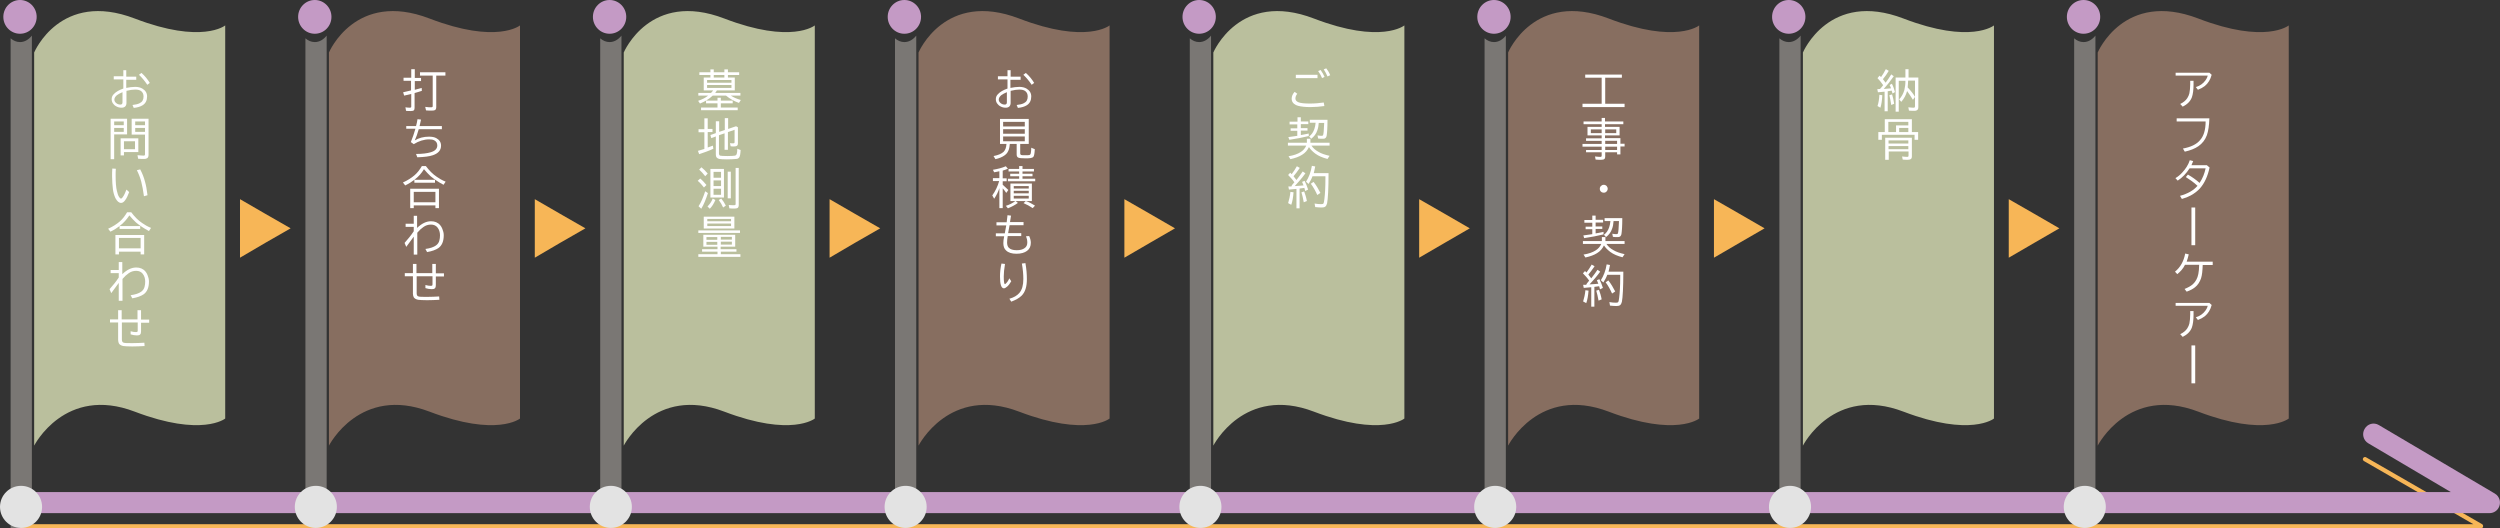 <?xml version="1.0" encoding="utf-8"?>
<!-- Generator: Adobe Illustrator 26.1.0, SVG Export Plug-In . SVG Version: 6.00 Build 0)  -->
<svg version="1.1" id="illust" xmlns="http://www.w3.org/2000/svg" xmlns:xlink="http://www.w3.org/1999/xlink" x="0px" y="0px"
	 viewBox="0 0 1200 253.5" style="enable-background:new 0 0 1200 253.5;" xml:space="preserve">
<rect x="0" y="0" width="1200" height="253.5" fill="#333333" stroke="none"/>
<style type="text/css">
	.st0{fill:#BABF9D;}
	.st1{fill:#7A7774;}
	.st2{fill:#C49AC5;}
	.st3{fill:#FFFFFF;}
	.st4{fill:#876E60;}
	.st5{fill:#F7B657;}
	.st6{fill:#E3E3E3;}
</style>
<g>
	<g>
		<path class="st0" d="M16.4,213.9c0,0,14.8-29.1,48.3-16.3c32.3,12.3,43.4,3.3,43.4,3.3l0-188.7c0,0-11.1,9.1-43.4-3.3
			C28.9-4.8,16.4,25.2,16.4,25.2L16.4,213.9z"/>
		<path class="st1" d="M9.6,20.2c-1.7,0-3.2-0.7-4.5-1.8v235.1h10.2V17.1C13.8,19,11.8,20.2,9.6,20.2z"/>
		<ellipse class="st2" cx="9.6" cy="8.1" rx="8" ry="8.1"/>
	</g>
	<g>
		<path class="st3" d="M58.9,33.7h1.7v3.1h4.8v1.5h-4.8v3.9c1.5-0.3,2.9-0.5,4.3-0.5c1.4,0,2.5,0.3,3.4,0.8c1.5,0.9,2.3,2.1,2.3,3.8
			c0,1.9-0.7,3.3-2.1,4.2c-1.1,0.7-2.5,1.1-4.3,1.3l-0.6-1.4c1.5-0.2,2.6-0.4,3.5-0.9c1.2-0.6,1.8-1.6,1.8-3.2c0-1.1-0.4-2-1.2-2.6
			c-0.7-0.5-1.6-0.7-2.8-0.7c-1.2,0-2.6,0.2-4.2,0.6v5.8c0,0.7-0.2,1.3-0.6,1.7c-0.4,0.4-1,0.6-1.8,0.6c-0.9,0-1.7-0.2-2.6-0.7
			c-0.4-0.2-0.8-0.5-1.1-0.9c-0.7-0.7-1-1.5-1-2.5c0-0.9,0.3-1.7,1-2.4c1-1.1,2.6-2,4.6-2.7v-4.4h-4.6v-1.5h4.6V33.7z M58.9,44.2
			c-1.2,0.5-2.1,1-2.8,1.5c-0.8,0.7-1.2,1.4-1.2,2.1c0,0.7,0.3,1.2,0.9,1.7c0.6,0.5,1.3,0.7,2,0.7c0.7,0,1-0.4,1-1.1V44.2z
			 M70.7,40.7c-1.2-1.8-2.5-3.4-4-4.8l1.2-0.9c1.6,1.4,2.9,3,4,4.8L70.7,40.7z"/>
		<path class="st3" d="M61,57v7.5h-6.2v11.9h-1.7V57H61z M54.8,58.3v1.8h4.6v-1.8H54.8z M54.8,61.4v1.9h4.6v-1.9H54.8z M66.4,66.5
			V73h-6.9v1.6h-1.6v-8.2H66.4z M64.8,67.8h-5.3v3.8h5.3V67.8z M71.3,57v17.3c0,0.8-0.2,1.3-0.6,1.6c-0.3,0.2-0.8,0.4-1.5,0.4
			c-0.8,0-1.7,0-2.9-0.1L66,74.5c1.3,0.1,2.3,0.2,2.9,0.2c0.3,0,0.5-0.1,0.6-0.2c0.1-0.1,0.1-0.3,0.1-0.5v-9.4h-6.4V57H71.3z
			 M64.9,58.3v1.8h4.7v-1.8H64.9z M64.9,61.4v1.9h4.7v-1.9H64.9z"/>
		<path class="st3" d="M62,92.2c-0.6,1.6-1.2,3-2,4c-0.6,0.8-1.2,1.2-1.9,1.2c-1,0-1.9-0.8-2.7-2.3c-0.6-1.3-1-2.7-1.2-4.2
			c-0.2-1.8-0.4-3.9-0.4-6.3c0-1.2,0-2.4,0.1-3.7l1.7,0.1c-0.1,1.1-0.1,2.2-0.1,3.3c0,3.2,0.2,5.7,0.6,7.3c0.3,1.3,0.6,2.3,1.1,3
			c0.3,0.5,0.6,0.7,0.9,0.7s0.6-0.3,0.9-0.8c0.6-0.8,1.1-2,1.7-3.5L62,92.2z M69.1,94.2c-0.4-2.8-0.8-5.1-1.3-7
			c-0.5-1.9-1.2-3.7-2.1-5.5l1.6-0.4c1,1.9,1.8,3.9,2.3,5.9c0.5,1.7,0.9,3.9,1.2,6.5L69.1,94.2z"/>
		<path class="st3" d="M57.4,108.5h9.9v1.4h-9.9L57.4,108.5c-1.3,1-2.7,1.9-4.4,2.7l-1.1-1.4c2.2-1,4.1-2.2,5.6-3.5
			c1.4-1.2,2.5-2.7,3.5-4.4H63c1.6,2.1,3.3,3.9,5.3,5.2c1.1,0.8,2.5,1.6,4.2,2.3l-1,1.5c-2.5-1.3-4.5-2.7-6.2-4.1
			c-1.1-1-2.1-2.1-3.2-3.4C60.9,105.2,59.4,107,57.4,108.5z M69.2,112.8v9.3h-1.7v-1.3H57.1v1.3h-1.7v-9.3H69.2z M57.1,114.2v5h10.4
			v-5H57.1z"/>
		<path class="st3" d="M57,125.8h1.7v5.8c2.2-2.1,4.4-3.2,6.7-3.2c1.8,0,3.3,0.6,4.4,1.9c0.4,0.5,0.8,1.1,1,1.7c0.4,1,0.7,2,0.7,3.1
			c0,3-0.9,5-2.6,6.2c-1.2,0.8-3,1.5-5.4,1.9l-0.8-1.5c2.3-0.3,4-0.9,5.1-1.7c0.8-0.6,1.4-1.4,1.6-2.4c0.2-0.7,0.3-1.5,0.3-2.5
			c0-1.4-0.4-2.7-1.2-3.7c-0.7-0.9-1.8-1.4-3.1-1.4c-1.4,0-2.6,0.4-3.7,1.2c-1,0.7-1.9,1.5-2.9,2.7v10.5H57v-8.6
			c-0.7,0.9-1.8,2.4-3.3,4.5l-0.3,0.4l-0.8-1.9c1.6-1.8,3.1-3.6,4.4-5.6v-2.1h-3.9v-1.5H57V125.8z"/>
		<path class="st3" d="M66,148.9h1.7v4.5h3.9v1.5h-3.9v4.1c0,0.7-0.1,1.2-0.4,1.5c-0.3,0.4-0.8,0.5-1.6,0.5c-1,0-2-0.2-3-0.5v-1.5
			c1,0.3,1.9,0.4,2.6,0.4c0.4,0,0.6-0.1,0.7-0.2c0-0.1,0.1-0.3,0.1-0.5v-3.9h-7.6v8.2c0,0.8,0.3,1.4,0.9,1.5
			c0.5,0.2,1.9,0.2,4.2,0.2c2,0,3.9-0.1,5.7-0.2l0.1,1.6c-1.9,0.1-3.9,0.2-5.9,0.2c-2.1,0-3.5-0.1-4.3-0.2c-1-0.2-1.7-0.6-2.1-1.2
			c-0.2-0.4-0.4-1-0.4-1.7v-8.4h-3.9v-1.5h3.9v-4.4h1.7v4.4H66V148.9z"/>
	</g>
</g>
<g>
	<g>
		<path class="st4" d="M157.9,213.9c0,0,14.8-29.1,48.3-16.3c32.3,12.3,43.4,3.3,43.4,3.3l0-188.7c0,0-11.1,9.1-43.4-3.3
			c-35.7-13.7-48.3,16.3-48.3,16.3L157.9,213.9z"/>
		<path class="st1" d="M151.1,20.2c-1.7,0-3.2-0.7-4.5-1.8v235.1h10.2V17.1C155.3,19,153.3,20.2,151.1,20.2z"/>
		<ellipse class="st2" cx="151.1" cy="8.1" rx="8" ry="8.1"/>
	</g>
	<g>
		<path class="st3" d="M197.4,37.4v-4.2h1.7v4.2h3v1.5h-3v4.2c0.9-0.2,2-0.5,3.3-0.9l0.1,1.4c-1,0.3-2.1,0.7-3.3,1l-0.2,0.1v7
			c0,0.6-0.1,1-0.3,1.2c-0.3,0.3-0.8,0.4-1.6,0.4s-1.6,0-2.2-0.1l-0.3-1.7c0.7,0.1,1.4,0.2,2.2,0.2c0.2,0,0.4-0.1,0.5-0.2
			c0.1-0.1,0.1-0.3,0.1-0.5v-5.9c-0.8,0.2-2,0.5-3.4,0.8l-0.5-1.6c1.3-0.3,2.5-0.6,3.8-0.9v-4.6h-3.6v-1.5H197.4z M209.4,36.3v15.1
			c0,0.7-0.2,1.1-0.5,1.4c-0.3,0.2-0.9,0.3-1.7,0.3c-0.8,0-1.7,0-2.7-0.1l-0.4-1.7c1.2,0.2,2.2,0.2,2.9,0.2c0.3,0,0.5-0.1,0.6-0.2
			c0.1-0.1,0.1-0.3,0.1-0.5V36.3h-6.1v-1.6h12.2v1.6H209.4z"/>
		<path class="st3" d="M194.9,60.5h4.8c0.3-1.2,0.6-2.3,0.7-3.3l1.7,0.2c-0.2,0.8-0.4,1.8-0.7,3.1h10.7v1.5H201
			c-0.6,2.1-1.2,3.9-1.9,5.4c1.9-1.2,4.2-1.8,6.8-1.8c1.4,0,2.6,0.2,3.5,0.7c1.5,0.8,2.3,2,2.3,3.6c0,2.2-1.3,3.7-3.9,4.6
			c-1.7,0.6-4.2,0.9-7.5,1l-0.6-1.6c3,0,5.3-0.3,7-0.8c2.1-0.6,3.2-1.7,3.2-3.3c0-1.1-0.5-1.9-1.4-2.4c-0.7-0.4-1.5-0.5-2.5-0.5
			c-2.5,0-5,0.8-7.4,2.3l-1.4-1c0.9-2.2,1.6-4.3,2.2-6.4h-4.4V60.5z"/>
		<path class="st3" d="M198.9,86.3h9.9v1.4h-9.9L198.9,86.3c-1.3,1-2.7,1.9-4.4,2.7l-1.1-1.4c2.2-1,4.1-2.2,5.6-3.5
			c1.4-1.2,2.5-2.7,3.5-4.4h1.9c1.6,2.1,3.3,3.9,5.3,5.2c1.1,0.8,2.5,1.6,4.2,2.3l-1,1.5c-2.5-1.3-4.5-2.7-6.2-4.1
			c-1.1-1-2.1-2.1-3.2-3.4C202.4,83.1,200.9,84.8,198.9,86.3z M210.7,90.6v9.3H209v-1.3h-10.4v1.3h-1.7v-9.3H210.7z M198.6,92.1v5
			H209v-5H198.6z"/>
		<path class="st3" d="M198.5,103.6h1.7v5.8c2.2-2.1,4.4-3.2,6.7-3.2c1.8,0,3.3,0.6,4.4,1.9c0.4,0.5,0.8,1.1,1,1.7
			c0.4,1,0.7,2,0.7,3.1c0,3-0.9,5-2.6,6.2c-1.2,0.8-3,1.5-5.4,1.9l-0.8-1.5c2.3-0.3,4-0.9,5.1-1.7c0.8-0.6,1.4-1.4,1.6-2.4
			c0.2-0.7,0.3-1.5,0.3-2.5c0-1.4-0.4-2.7-1.2-3.7c-0.7-0.9-1.8-1.4-3.1-1.4c-1.4,0-2.6,0.4-3.7,1.2c-1,0.7-1.9,1.5-2.9,2.7v10.5
			h-1.7v-8.6c-0.7,0.9-1.8,2.4-3.3,4.5l-0.3,0.4l-0.8-1.9c1.6-1.8,3.1-3.6,4.4-5.6v-2.1h-3.9v-1.5h3.9V103.6z"/>
		<path class="st3" d="M207.5,126.7h1.7v4.5h3.9v1.5h-3.9v4.1c0,0.7-0.1,1.2-0.4,1.5c-0.3,0.4-0.8,0.5-1.6,0.5c-1,0-2-0.2-3-0.5
			v-1.5c1,0.3,1.9,0.4,2.6,0.4c0.4,0,0.6-0.1,0.7-0.2c0-0.1,0.1-0.3,0.1-0.5v-3.9h-7.6v8.2c0,0.8,0.3,1.4,0.9,1.5
			c0.5,0.2,1.9,0.2,4.2,0.2c2,0,3.9-0.1,5.7-0.2l0.1,1.6c-1.9,0.1-3.9,0.2-5.9,0.2c-2.1,0-3.5-0.1-4.3-0.2c-1-0.2-1.7-0.6-2.1-1.2
			c-0.2-0.4-0.4-1-0.4-1.7v-8.4h-3.9v-1.5h3.9v-4.4h1.7v4.4h7.6V126.7z"/>
	</g>
</g>
<g>
	<g>
		<path class="st0" d="M299.4,213.9c0,0,14.8-29.1,48.3-16.3c32.3,12.3,43.4,3.3,43.4,3.3l0-188.7c0,0-11.1,9.1-43.4-3.3
			c-35.7-13.7-48.3,16.3-48.3,16.3L299.4,213.9z"/>
		<path class="st1" d="M292.6,20.2c-1.7,0-3.2-0.7-4.5-1.8v235.1h10.2V17.1C296.8,19,294.8,20.2,292.6,20.2z"/>
		<ellipse class="st2" cx="292.6" cy="8.1" rx="8" ry="8.1"/>
	</g>
	<g>
		<path class="st3" d="M349.4,37.2h3.3v6.2h-8.6c-0.2,0.4-0.5,0.8-0.8,1.2h12.1v1.3h-4.6c1.4,0.9,3,1.6,4.8,2.1l-0.9,1.4
			c-2.3-0.8-4.4-2-6.2-3.5h-6.4c-0.8,0.8-1.9,1.6-3.2,2.4h5.5v-1.4h1.6v1.4h5.7v1.3H346v2h8.1v1.3h-17.6v-1.3h7.9v-2h-5.5v-1.3
			c-0.8,0.5-1.8,0.9-2.9,1.4l-0.9-1.3c2-0.7,3.6-1.5,4.8-2.5h-4.7v-1.3h6.1c0.4-0.4,0.7-0.8,1-1.2h-4.5v-6.2h3.2V36h-5.3v-1.3h5.3
			v-1.4h1.6v1.4h5.1v-1.4h1.7v1.4h5.4V36h-5.4V37.2z M351.1,38.4h-11.7v1.3h11.7V38.4z M339.4,40.8v1.4h11.7v-1.4H339.4z
			 M347.7,37.2V36h-5.1v1.2H347.7z"/>
		<path class="st3" d="M338.1,61.9v-5.1h1.6v5.1h2.3v1.5h-2.3v7.4c0.7-0.2,1.6-0.6,2.5-0.9l0.2,1.5c-2.1,1-4.4,1.8-6.8,2.6l-0.6-1.6
			c1-0.3,2-0.6,3.1-0.9v-8h-2.8v-1.5H338.1z M345.1,64.9v8.7c0,0.6,0.2,0.9,0.5,1.1c0.4,0.1,1.5,0.2,3.5,0.2c1.9,0,3.1-0.1,3.7-0.2
			c0.4-0.1,0.6-0.3,0.8-0.7c0.2-0.6,0.3-1.4,0.3-2.6l1.6,0.6c-0.1,1.9-0.3,3.1-0.7,3.6c-0.3,0.4-0.8,0.7-1.5,0.7
			c-1.1,0.1-2.6,0.2-4.4,0.2c-1.8,0-3-0.1-3.6-0.2c-0.8-0.2-1.2-0.5-1.5-1c-0.1-0.3-0.2-0.7-0.2-1.2v-8.6l-2.2,0.8l-0.4-1.5l2.6-0.9
			v-5.7h1.6v5.1l2.7-0.9v-5.7h1.6v5.2l3.8-1.3l0.9,0.5v7.7c0,0.5-0.1,0.9-0.4,1.1c-0.3,0.3-0.8,0.4-1.5,0.4c-0.6,0-1.1,0-1.6-0.1
			l-0.3-1.5c0.5,0.1,1,0.1,1.5,0.1c0.3,0,0.6-0.1,0.6-0.2c0.1-0.1,0.1-0.3,0.1-0.5v-5.8l-3.2,1.1v8.5h-1.6V64L345.1,64.9z"/>
		<path class="st3" d="M337.9,90c-1-1.3-2-2.4-3-3.2l1.2-1.1c1,0.8,2,1.9,3,3.1L337.9,90z M335.3,99c1.2-1.8,2.2-4.2,3.2-7.2
			l1.3,0.9c-0.9,2.8-1.9,5.4-3.2,7.5L335.3,99z M338.5,84.6c-0.9-1.2-1.9-2.3-2.9-3.2l1.1-1.1c1,0.8,2,1.8,3,3L338.5,84.6z
			 M339.6,99.1c1-1,1.9-2.2,2.5-3.8l1.3,0.7c-0.8,1.8-1.6,3.1-2.7,4.2L339.6,99.1z M347.5,81.1v13.7h-6.5V81.1H347.5z M342.5,82.5
			v2.8h3.6v-2.8H342.5z M342.5,86.6v2.7h3.6v-2.7H342.5z M342.5,90.6v2.9h3.6v-2.9H342.5z M347.1,99.6c-0.5-1.2-1.2-2.4-2.1-3.6
			l1.2-0.7c0.9,1.1,1.6,2.2,2.2,3.4L347.1,99.6z M349.3,82.4h1.5v12.8h-1.5V82.4z M353,80.6h1.6v17.8c0,0.7-0.2,1.1-0.5,1.4
			c-0.3,0.2-0.8,0.3-1.5,0.3c-0.9,0-1.8,0-2.5-0.1l-0.3-1.6c1.2,0.1,2,0.1,2.6,0.1c0.3,0,0.5-0.1,0.6-0.2c0.1-0.1,0.1-0.3,0.1-0.5
			V80.6z"/>
		<path class="st3" d="M352.9,112.7v5.7h-7v1.2h7.6v1.2H346v1.2h9.4v1.3h-20.2V122h9.2v-1.2h-7.4v-1.2h7.4v-1.2h-6.8v-5.7H352.9z
			 M335.2,110.6h20v1.2h-20V110.6z M352.5,104v5.7h-14.7V104H352.5z M339.1,113.8v1.3h5.2v-1.3H339.1z M339.1,116.1v1.4h5.2v-1.4
			H339.1z M339.5,105.1v1.1h11.4v-1.1H339.5z M339.5,107.3v1.2h11.4v-1.2H339.5z M351.3,115v-1.3H346v1.3H351.3z M351.3,117.4v-1.4
			H346v1.4H351.3z"/>
	</g>
</g>
<g>
	<g>
		<path class="st4" d="M440.9,213.9c0,0,14.8-29.1,48.3-16.3c32.3,12.3,43.4,3.3,43.4,3.3l0-188.7c0,0-11.1,9.1-43.4-3.3
			c-35.7-13.7-48.3,16.3-48.3,16.3L440.9,213.9z"/>
		<path class="st1" d="M434.1,20.2c-1.7,0-3.2-0.7-4.5-1.8v235.1h10.2V17.1C438.3,19,436.3,20.2,434.1,20.2z"/>
		<ellipse class="st2" cx="434.1" cy="8.1" rx="8" ry="8.1"/>
	</g>
	<g>
		<path class="st3" d="M483.4,33.7h1.7v3.1h4.8v1.5H485v3.9c1.5-0.3,2.9-0.5,4.3-0.5c1.4,0,2.5,0.3,3.4,0.8c1.5,0.9,2.3,2.1,2.3,3.8
			c0,1.9-0.7,3.3-2.1,4.2c-1.1,0.7-2.5,1.1-4.3,1.3l-0.6-1.4c1.5-0.2,2.6-0.4,3.5-0.9c1.2-0.6,1.8-1.6,1.8-3.2c0-1.1-0.4-2-1.2-2.6
			c-0.7-0.5-1.6-0.7-2.8-0.7c-1.2,0-2.6,0.2-4.2,0.6v5.8c0,0.7-0.2,1.3-0.6,1.7c-0.4,0.4-1,0.6-1.8,0.6c-0.9,0-1.7-0.2-2.6-0.7
			c-0.4-0.2-0.8-0.5-1.1-0.9c-0.7-0.7-1-1.5-1-2.5c0-0.9,0.3-1.7,1-2.4c1-1.1,2.6-2,4.6-2.7v-4.4h-4.6v-1.5h4.6V33.7z M483.4,44.2
			c-1.2,0.5-2.1,1-2.8,1.5c-0.8,0.7-1.2,1.4-1.2,2.1c0,0.7,0.3,1.2,0.9,1.7c0.6,0.5,1.3,0.7,2,0.7c0.7,0,1-0.4,1-1.1V44.2z
			 M495.2,40.7c-1.2-1.8-2.5-3.4-4-4.8l1.2-0.9c1.6,1.4,2.9,3,4,4.8L495.2,40.7z"/>
		<path class="st3" d="M489.7,69.2v4.4c0,0.4,0.2,0.7,0.5,0.8c0.2,0.1,0.8,0.1,1.9,0.1c1.1,0,1.8,0,2-0.1c0.4-0.1,0.6-0.4,0.7-1
			c0.1-0.6,0.2-1.5,0.2-2.5l1.7,0.7c-0.1,2-0.3,3.2-0.7,3.7c-0.3,0.3-0.8,0.5-1.5,0.6c-0.6,0.1-1.4,0.1-2.4,0.1
			c-1.7,0-2.7-0.1-3.2-0.3c-0.6-0.2-0.9-0.7-0.9-1.5v-5.1h-3.3c-0.1,1-0.2,1.9-0.4,2.5c-0.4,1.2-1,2.2-2,2.9
			c-1.2,0.9-2.7,1.5-4.5,1.9l-0.9-1.5c2.2-0.4,3.8-1.1,4.8-2c0.8-0.8,1.3-2,1.4-3.8h-3.1v-12h13.8v12H489.7z M481.5,58.5v2.2h10.4
			v-2.2H481.5z M481.5,62v2.2h10.4V62H481.5z M481.5,65.5v2.3h10.4v-2.3H481.5z"/>
		<path class="st3" d="M479.8,90c-0.6,2-1.5,3.8-2.6,5.4l-0.9-1.6c1.5-2.1,2.6-4.4,3.3-6.9h-3v-1.4h3.1v-3.3
			c-0.7,0.2-1.6,0.3-2.5,0.5l-0.6-1.2c2.3-0.4,4.4-0.9,6.2-1.7l1,1.2c-0.8,0.4-1.7,0.6-2.5,0.9v3.7h1.9V87h-1.9v1.7
			c0.9,0.8,1.8,1.6,2.7,2.5l-1,1.4c-0.5-0.8-1.1-1.5-1.7-2.2v9.5h-1.6V90z M492.4,96.5c1.5,0.5,3,1.3,4.4,2.2l-1.1,1.2
			c-1.3-0.9-2.8-1.7-4.4-2.4L492.4,96.5h-4.9l1.1,0.9c-1.5,1.1-3.1,1.9-4.8,2.6l-1-1.2c1.7-0.5,3.2-1.3,4.6-2.3H485v-8.4h10.3v8.4
			H492.4z M489.2,81.1v-1.4h1.6v1.4h5.5v1.2h-5.5v1.1h4.8v1.2h-4.8v1.2h6.1V87h-13.1v-1.2h5.4v-1.2h-4.3v-1.2h4.3v-1.1h-5.1v-1.2
			H489.2z M486.6,89.3v1.2h7.2v-1.2H486.6z M486.6,91.6v1.2h7.2v-1.2H486.6z M486.6,94v1.3h7.2V94H486.6z"/>
		<path class="st3" d="M483.6,103.3l1.7,0.2l-0.5,3.1h6.5v1.5h-6.7l-0.7,3.8h6.3v1.4h-6.5c-0.2,1.3-0.3,2.3-0.3,3.1
			c0,1.1,0.3,2,0.8,2.5c0.8,0.8,2,1.2,3.8,1.2c1.6,0,2.9-0.3,3.8-1c0.9-0.6,1.3-1.5,1.3-2.7c0-1-0.2-2-0.6-3l1.5-0.1
			c0.5,1.1,0.8,2.2,0.8,3.2c0,1.7-0.6,3-1.8,3.9c-1.2,0.9-2.9,1.4-5.1,1.4c-2.2,0-3.9-0.5-5-1.6c-0.9-0.8-1.3-2-1.3-3.5
			c0-0.8,0.1-1.9,0.4-3.3h-4v-1.4h4.3l0.7-3.8h-4.7v-1.5h4.9L483.6,103.3z"/>
		<path class="st3" d="M485.4,135c-0.6,1.1-1.3,2-2,2.6c-0.6,0.5-1.1,0.8-1.5,0.8c-1.3,0-1.9-1.9-1.9-5.7c0-1.9,0.2-4,0.7-6.2
			l1.7,0.2c-0.4,2.4-0.6,4.4-0.6,6c0,2.4,0.2,3.7,0.6,3.7c0.1,0,0.3-0.2,0.6-0.5c0.6-0.6,1.1-1.4,1.5-2.3L485.4,135z M484.5,143.4
			c2.1-0.6,3.7-1.5,4.8-2.8c1.3-1.5,1.9-3.7,1.9-6.7c0-2.1-0.2-4.6-0.7-7.4l1.7-0.2c0.5,2.8,0.7,5.3,0.7,7.7c0,3.6-0.8,6.2-2.5,7.9
			c-1.2,1.2-2.9,2.1-5,2.9L484.5,143.4z"/>
	</g>
</g>
<g>
	<g>
		<path class="st0" d="M582.4,213.9c0,0,14.8-29.1,48.3-16.3c32.3,12.3,43.4,3.3,43.4,3.3l0-188.7c0,0-11.1,9.1-43.4-3.3
			c-35.7-13.7-48.3,16.3-48.3,16.3L582.4,213.9z"/>
		<path class="st1" d="M575.6,20.2c-1.7,0-3.2-0.7-4.5-1.8v235.1h10.2V17.1C579.8,19,577.8,20.2,575.6,20.2z"/>
		<ellipse class="st2" cx="575.6" cy="8.1" rx="8" ry="8.1"/>
	</g>
	<g>
		<path class="st3" d="M635.7,50.9c-2.1,0.3-4.4,0.5-6.7,0.5c-2.4,0-4.4-0.2-5.9-0.6c-0.8-0.2-1.4-0.5-2-1c-0.7-0.6-1.1-1.4-1.1-2.4
			c0-1.2,0.5-2.3,1.4-3.3l1.3,0.9c-0.6,0.7-0.9,1.5-0.9,2.3c0,0.8,0.5,1.4,1.5,1.8c1,0.4,2.8,0.6,5.4,0.6c2.4,0,4.6-0.2,6.7-0.5
			L635.7,50.9z M622,35.9h10.4v1.6H622V35.9z M634.6,37.5c-0.5-1.2-1.1-2.3-1.9-3.4l1.2-0.5c0.8,1.1,1.4,2.2,1.9,3.3L634.6,37.5z
			 M637.2,36.7c-0.5-1.2-1.1-2.3-1.8-3.4l1.2-0.5c0.7,0.9,1.4,2,1.9,3.3L637.2,36.7z"/>
		<path class="st3" d="M629.5,69.9c0.8,1.2,1.9,2.2,3.4,3c1.3,0.8,3.1,1.4,5.3,1.9l-1,1.5c-2.3-0.6-4.3-1.4-5.9-2.6
			c-1.3-1-2.3-2-3-3.1c-0.7,1.5-1.8,2.8-3.3,3.7c-1.4,0.9-3.3,1.6-5.6,2.1l-0.9-1.4c2.5-0.4,4.4-1.1,5.8-2c1.3-0.8,2.2-1.9,2.7-3.1
			h-8.8v-1.4h9.1v-1.9h1.7v1.9h9.2v1.4H629.5z M622.8,58.3v-2h1.6v2h3.6v1.3h-3.6v1.9h3.2v1.2h-3.2v2.1l0.2,0
			c1.2-0.2,2.4-0.5,3.6-0.7l0,1.2c-2.8,0.7-5.9,1.3-9.3,1.8l-0.5-1.3c1.5-0.2,3-0.4,4.3-0.6v-2.4h-3.2v-1.2h3.2v-1.9H619v-1.3H622.8
			z M633,59c-0.1,1.4-0.3,2.6-0.7,3.6c-0.5,1.6-1.5,2.9-2.9,4l-1-1.1c1.2-0.9,2-2.1,2.5-3.6c0.3-0.9,0.5-1.8,0.6-3h-2.8v-1.4h8.5
			c0,3.8-0.2,6.4-0.4,7.6c-0.1,0.6-0.4,1.1-0.8,1.3c-0.3,0.2-0.7,0.2-1.3,0.2c-0.6,0-1.3,0-2-0.1l-0.3-1.5c0.8,0.1,1.4,0.2,1.9,0.2
			c0.4,0,0.7-0.1,0.8-0.4c0.2-0.5,0.4-2.4,0.5-5.7V59H633z"/>
		<path class="st3" d="M621.3,87.5c-0.9-1.3-2-2.5-3-3.5l1-1.1c0.2,0.2,0.4,0.4,0.6,0.6l0.1,0.1c0.9-1.2,1.8-2.5,2.5-3.8l1.4,0.8
			c-1.1,1.6-2.1,3-3,4c0.4,0.5,0.9,1.1,1.4,1.8c1.3-1.7,2.3-3,3-4.1l1.3,0.9c-1.6,2.2-3.4,4.3-5.1,6.1c0.1,0,0.1,0,0.2,0
			c1.1,0,2.4-0.2,4-0.3c-0.2-0.6-0.5-1.2-0.7-1.7l1.2-0.5c0.6,1.2,1.2,2.6,1.7,4.2l-1.4,0.7c-0.1-0.5-0.3-1-0.4-1.5
			c-0.8,0.1-1.6,0.2-2.3,0.3v9.5h-1.5v-9.3l-0.3,0c-1.1,0.1-2.2,0.2-3.3,0.3l-0.3-1.5c0.3,0,0.6,0,0.9,0l0.6,0
			C620,88.9,620.6,88.3,621.3,87.5z M618.3,97.5c0.5-1.6,0.9-3.4,1.1-5.4l1.5,0.2c-0.2,2.4-0.5,4.4-1.1,6L618.3,97.5z M625.8,97.1
			c-0.3-1.8-0.7-3.4-1.1-4.8l1.3-0.4c0.5,1.3,1,2.9,1.3,4.6L625.8,97.1z M637.7,83.1c0,7.7-0.3,12.5-0.7,14.5
			c-0.2,0.8-0.5,1.3-0.9,1.6c-0.4,0.3-1,0.4-1.8,0.4c-0.8,0-1.8-0.1-3-0.2l-0.3-1.7c1.1,0.2,2.2,0.3,3.2,0.3c0.6,0,0.9-0.1,1.1-0.4
			c0.1-0.2,0.3-0.9,0.4-2c0.3-2.4,0.5-5.7,0.5-9.9l0-1.1h-6.2c-0.5,1.4-1.2,2.6-1.9,3.7l-1.2-1.1c1.3-2,2.3-4.5,2.8-7.6l1.6,0.3
			c-0.2,1.3-0.5,2.3-0.7,3.2H637.7z M632.3,93.6c-0.9-2-1.9-3.8-3.1-5.4l1.3-0.9c1.3,1.6,2.3,3.4,3.3,5.3L632.3,93.6z"/>
	</g>
</g>
<g>
	<g>
		<path class="st4" d="M723.9,213.9c0,0,14.8-29.1,48.3-16.3c32.3,12.3,43.4,3.3,43.4,3.3l0-188.7c0,0-11.1,9.1-43.4-3.3
			c-35.7-13.7-48.3,16.3-48.3,16.3L723.9,213.9z"/>
		<path class="st1" d="M717.1,20.2c-1.7,0-3.2-0.7-4.5-1.8v235.1h10.2V17.1C721.3,19,719.3,20.2,717.1,20.2z"/>
		<ellipse class="st2" cx="717.1" cy="8.1" rx="8" ry="8.1"/>
	</g>
	<g>
		<path class="st3" d="M770.5,37.3v12.5h9.3v1.6h-20.2v-1.6h9.2V37.3h-7.9v-1.5h17.6v1.5H770.5z"/>
		<path class="st3" d="M768.8,60.9v-1.3h-8.7v-1.3h8.7v-1.7h1.6v1.7h8.8v1.3h-8.8v1.3h7V65h-7v1.3h7.4v2.7h2v1.3h-2v3.8h-1.6v-1
			h-5.7v2c0,0.6-0.1,1-0.4,1.2c-0.3,0.3-0.8,0.4-1.6,0.4c-0.8,0-1.7,0-2.6-0.1l-0.3-1.5c0.9,0.1,1.8,0.2,2.6,0.2
			c0.3,0,0.5-0.1,0.5-0.2c0-0.1,0.1-0.2,0.1-0.4v-1.6h-7.5V72h7.5v-1.6h-9.2v-1.3h9.2v-1.5h-7.5v-1.2h7.5V65H762v-4.1H768.8z
			 M768.8,62.1h-5.2v1.8h5.2V62.1z M770.5,62.1v1.8h5.3v-1.8H770.5z M770.5,69.1h5.7v-1.5h-5.7V69.1z M770.5,72h5.7v-1.6h-5.7V72z"
			/>
		<path class="st3" d="M769.8,88.7c0.5,0,1,0.2,1.4,0.6c0.3,0.4,0.5,0.8,0.5,1.3c0,0.4-0.1,0.7-0.3,1c-0.4,0.6-0.9,0.9-1.6,0.9
			c-0.3,0-0.6-0.1-0.9-0.2c-0.7-0.4-1-0.9-1-1.7c0-0.6,0.3-1.2,0.8-1.5C769,88.8,769.3,88.7,769.8,88.7z"/>
		<path class="st3" d="M771.1,117.1c0.8,1.2,1.9,2.2,3.4,3c1.3,0.8,3.1,1.4,5.3,1.9l-1,1.5c-2.3-0.6-4.3-1.4-5.9-2.6
			c-1.3-1-2.3-2-3-3.1c-0.7,1.5-1.8,2.8-3.3,3.7c-1.4,0.9-3.3,1.6-5.6,2.1l-0.9-1.4c2.5-0.4,4.4-1.1,5.8-2c1.3-0.8,2.2-1.9,2.7-3.1
			h-8.8v-1.4h9.1v-1.9h1.7v1.9h9.2v1.4H771.1z M764.3,105.5v-2h1.6v2h3.6v1.3h-3.6v1.9h3.2v1.2h-3.2v2.1l0.2,0
			c1.2-0.2,2.4-0.5,3.6-0.7l0,1.2c-2.8,0.7-5.9,1.3-9.3,1.8L760,113c1.5-0.2,3-0.4,4.3-0.6V110h-3.2v-1.2h3.2v-1.9h-3.8v-1.3H764.3z
			 M774.5,106.2c-0.1,1.4-0.3,2.6-0.7,3.6c-0.5,1.6-1.5,2.9-2.9,4l-1-1.1c1.2-0.9,2-2.1,2.5-3.6c0.3-0.9,0.5-1.8,0.6-3h-2.8v-1.4
			h8.5c0,3.8-0.2,6.4-0.4,7.6c-0.1,0.6-0.4,1.1-0.8,1.3c-0.3,0.2-0.7,0.2-1.3,0.2c-0.6,0-1.3,0-2-0.1l-0.3-1.5
			c0.8,0.1,1.4,0.2,1.9,0.2c0.4,0,0.7-0.1,0.8-0.4c0.2-0.5,0.4-2.4,0.5-5.7v-0.2H774.5z"/>
		<path class="st3" d="M762.8,134.7c-0.9-1.3-2-2.5-3-3.5l1-1.1c0.2,0.2,0.4,0.4,0.6,0.6l0.1,0.1c0.9-1.2,1.8-2.5,2.5-3.8l1.4,0.8
			c-1.1,1.6-2.1,3-3,4c0.4,0.5,0.9,1.1,1.4,1.8c1.3-1.7,2.3-3,3-4.1l1.3,0.9c-1.6,2.2-3.4,4.3-5.1,6.1c0.1,0,0.1,0,0.2,0
			c1.1,0,2.4-0.2,4-0.3c-0.2-0.6-0.5-1.2-0.7-1.7l1.2-0.5c0.6,1.2,1.2,2.6,1.7,4.2l-1.4,0.7c-0.1-0.5-0.3-1-0.4-1.5
			c-0.8,0.1-1.6,0.2-2.3,0.3v9.5h-1.5v-9.3l-0.3,0c-1.1,0.1-2.2,0.2-3.3,0.3l-0.3-1.5c0.3,0,0.6,0,0.9,0l0.6,0
			C761.5,136.2,762.1,135.6,762.8,134.7z M759.9,144.7c0.5-1.6,0.9-3.4,1.1-5.4l1.5,0.2c-0.2,2.4-0.5,4.4-1.1,6L759.9,144.7z
			 M767.3,144.3c-0.3-1.8-0.7-3.4-1.1-4.8l1.3-0.4c0.5,1.3,1,2.9,1.3,4.6L767.3,144.3z M779.2,130.4c0,7.7-0.3,12.5-0.7,14.5
			c-0.2,0.8-0.5,1.3-0.9,1.6c-0.4,0.3-1,0.4-1.8,0.4c-0.8,0-1.8-0.1-3-0.2l-0.3-1.7c1.1,0.2,2.2,0.3,3.2,0.3c0.6,0,0.9-0.1,1.1-0.4
			c0.1-0.2,0.3-0.9,0.4-2c0.3-2.4,0.5-5.7,0.5-9.9l0-1.1h-6.2c-0.5,1.4-1.2,2.6-1.9,3.7l-1.2-1.1c1.3-2,2.3-4.5,2.8-7.6l1.6,0.3
			c-0.2,1.3-0.5,2.3-0.7,3.2H779.2z M773.8,140.9c-0.9-2-1.9-3.8-3.1-5.4l1.3-0.9c1.3,1.6,2.3,3.4,3.3,5.3L773.8,140.9z"/>
	</g>
</g>
<g>
	<g>
		<path class="st0" d="M865.4,213.9c0,0,14.8-29.1,48.3-16.3c32.3,12.3,43.4,3.3,43.4,3.3l0-188.7c0,0-11.1,9.1-43.4-3.3
			c-35.7-13.7-48.3,16.3-48.3,16.3L865.4,213.9z"/>
		<path class="st1" d="M858.6,20.2c-1.7,0-3.2-0.7-4.5-1.8v235.1h10.2V17.1C862.8,19,860.8,20.2,858.6,20.2z"/>
		<ellipse class="st2" cx="858.6" cy="8.1" rx="8" ry="8.1"/>
	</g>
	<g>
		<path class="st3" d="M904,41c-0.9-1.3-1.8-2.5-2.8-3.5l1-1.2c0.3,0.3,0.5,0.5,0.7,0.7c0.7-1,1.5-2.2,2.3-3.8l1.4,0.8
			c-0.8,1.4-1.7,2.7-2.8,4c0.3,0.4,0.7,0.9,1.3,1.7c0.9-1.2,1.8-2.5,2.7-4l1.2,0.9c-1.5,2.2-3.1,4.2-4.8,6.1
			c1.7-0.1,2.8-0.2,3.5-0.3c-0.2-0.5-0.4-1.1-0.7-1.6l1.1-0.6c0.6,1.1,1.1,2.5,1.5,4l-1.2,0.7c-0.1-0.4-0.2-0.8-0.4-1.4
			c-0.4,0.1-1.1,0.2-1.9,0.3v9.6h-1.5v-9.4c-1.1,0.1-2.2,0.2-3.2,0.3l-0.3-1.5c0.2,0,0.6,0,1.3-0.1c0.5-0.5,1-1.1,1.5-1.8L904,41z
			 M901.2,50.9c0.5-1.5,0.8-3.3,0.9-5.4l1.4,0.2c-0.1,2.4-0.4,4.4-0.9,6L901.2,50.9z M907.8,50.4c-0.3-1.9-0.6-3.5-0.9-4.7l1.3-0.4
			c0.4,1.4,0.8,2.9,1,4.5L907.8,50.4z M914.6,37.2v-4h1.5v4h4.7v14.3c0,0.5-0.1,0.9-0.4,1.2c-0.3,0.3-0.8,0.5-1.5,0.5
			c-0.5,0-1.4,0-2.6-0.1l-0.3-1.6c1,0.1,1.9,0.2,2.5,0.2c0.5,0,0.7-0.2,0.7-0.7V38.7h-3.3c-0.1,1.4-0.1,2.4-0.2,3.1
			c0,0.1,0,0.1,0,0.2l0.2,0.2c1.5,1.6,2.6,3,3.3,4.3l-1,1.4c-1-1.6-1.9-3-2.8-4.2c-0.5,1.9-1.4,3.6-2.8,5.2l-1-1.2
			c1.2-1.3,2-2.8,2.5-4.5c0.3-1.3,0.5-2.7,0.5-4.4h-3.2v14.8h-1.5V37.2H914.6z"/>
		<path class="st3" d="M917.7,57.2v6.2h3v3.7h-1.7v-2.4h-15.7v2.4h-1.7v-3.7h3.1v-6.2H917.7z M917.7,66.1v9c0,0.6-0.2,1.1-0.6,1.3
			c-0.3,0.2-0.8,0.3-1.4,0.3c-0.8,0-1.6,0-2.4-0.1l-0.3-1.5c0.9,0.1,1.7,0.2,2.5,0.2c0.3,0,0.5-0.1,0.5-0.2c0-0.1,0.1-0.2,0.1-0.4
			v-2h-9.5v4h-1.7V66.1H917.7z M906.4,58.5v4.9h3.7v-3.2h5.9v-1.7H906.4z M906.5,67.4v1.5h9.5v-1.5H906.5z M906.5,70.1v1.5h9.5v-1.5
			H906.5z M916,63.4v-2h-4.4v2H916z"/>
	</g>
</g>
<g>
	<g>
		<path class="st4" d="M1006.9,213.9c0,0,14.8-29.1,48.3-16.3c32.3,12.3,43.4,3.3,43.4,3.3l0-188.7c0,0-11.1,9.1-43.4-3.3
			c-35.7-13.7-48.3,16.3-48.3,16.3L1006.9,213.9z"/>
		<path class="st1" d="M1000.1,20.2c-1.7,0-3.2-0.7-4.5-1.8v235.1h10.2V17.1C1004.3,19,1002.3,20.2,1000.1,20.2z"/>
		<ellipse class="st2" cx="1000.1" cy="8.1" rx="8" ry="8.1"/>
	</g>
	<g>
		<path class="st3" d="M1044.3,34.9h16.2l1.1,1c-0.6,2.3-1.7,4.1-3.3,5.4c-0.9,0.7-2,1.3-3.3,1.8l-1-1.3c2-0.6,3.5-1.7,4.6-3.2
			c0.5-0.7,0.9-1.4,1.1-2.3h-15.4V34.9z M1051.2,38.8h1.7v1.7c0,2.7-0.3,4.8-0.8,6.2c-0.7,1.9-2.2,3.4-4.4,4.5l-1.2-1.3
			c1.5-0.7,2.7-1.7,3.4-2.8c0.5-0.8,0.8-1.5,1-2.3c0.2-1.1,0.4-2.5,0.4-4.3V38.8z"/>
		<path class="st3" d="M1044.8,56.8h15.7c-0.1,3.4-0.5,6.1-1.2,8.1c-0.8,2.2-2.2,4-4.1,5.3c-1.6,1.1-3.8,2-6.5,2.6l-0.9-1.5
			c3.8-0.7,6.5-2,8.2-4c1.8-2,2.7-5,2.7-9h-13.9V56.8z"/>
		<path class="st3" d="M1059.4,79.4l1.2,1c-0.9,4.3-2.5,7.6-4.6,10c-1.2,1.3-2.6,2.4-4.4,3.4c-1.3,0.7-2.8,1.3-4.3,1.7l-0.9-1.5
			c3.7-1,6.5-2.6,8.4-4.8c-1.8-1.7-3.7-3-5.6-4.2l1-1.2c2.1,1.2,3.9,2.5,5.6,4c1.5-2.2,2.4-4.6,2.9-7h-7.7c-1.6,2.5-3.5,4.5-5.7,5.9
			l-1.1-1.2c1.2-0.7,2.3-1.6,3.2-2.6c1.7-1.8,3-3.8,3.7-6l1.6,0.4l0,0.1c-0.3,0.7-0.6,1.4-0.8,1.9H1059.4z"/>
		<path class="st3" d="M1051.9,99.6h1.8v18.1h-1.8V99.6z"/>
		<path class="st3" d="M1062,127.2h-4.7c-0.1,2.8-0.3,4.9-0.8,6.4c-0.6,1.7-1.5,3.2-2.9,4.3c-1,0.8-2.3,1.5-4,2.1l-1-1.3
			c1.7-0.7,3-1.4,4-2.3c1.3-1.2,2.2-2.8,2.6-4.9c0.2-1.1,0.4-2.6,0.4-4.4h-6.8c-0.8,1.7-2.1,3.2-3.7,4.5l-1.1-1.2
			c2.6-2.1,4.2-5,4.9-8.7l1.7,0.4c-0.3,1.4-0.7,2.6-1,3.5h12.5V127.2z"/>
		<path class="st3" d="M1044.3,145.4h16.2l1.1,1c-0.6,2.3-1.7,4.1-3.3,5.4c-0.9,0.7-2,1.3-3.3,1.8l-1-1.3c2-0.6,3.5-1.7,4.6-3.2
			c0.5-0.7,0.9-1.4,1.1-2.3h-15.4V145.4z M1051.2,149.3h1.7v1.7c0,2.7-0.3,4.8-0.8,6.2c-0.7,1.9-2.2,3.4-4.4,4.5l-1.2-1.3
			c1.5-0.7,2.7-1.7,3.4-2.8c0.5-0.8,0.8-1.5,1-2.3c0.2-1.1,0.4-2.5,0.4-4.3V149.3z"/>
		<path class="st3" d="M1051.9,165.8h1.8V184h-1.8V165.8z"/>
	</g>
</g>
<g>
	<path class="st5" d="M1191.4,251.6l-55.7-32.1c-0.5-0.3-1.1-0.1-1.4,0.4c-0.3,0.5-0.1,1.1,0.4,1.4l52.5,30.3H9.7v2h1181.2v0
		c0.3,0,0.7-0.2,0.9-0.5C1192,252.5,1191.9,251.9,1191.4,251.6z"/>
	<path class="st2" d="M1197.5,236.9l-55.7-32.9c-2.4-1.4-5.4-0.6-6.8,1.9c-1.4,2.4-0.6,5.5,1.8,6.9l39.6,23.4H9.7v10.1H1195
		c0,0,0,0,0,0c1.7,0,3.4-0.9,4.3-2.5C1200.7,241.4,1199.9,238.3,1197.5,236.9z"/>
</g>
<circle class="st6" cx="10.1" cy="243.3" r="10.1"/>
<circle class="st6" cx="151.6" cy="243.3" r="10.1"/>
<circle class="st6" cx="293.2" cy="243.3" r="10.1"/>
<circle class="st6" cx="434.7" cy="243.3" r="10.1"/>
<circle class="st6" cx="576.2" cy="243.3" r="10.1"/>
<circle class="st6" cx="717.7" cy="243.3" r="10.1"/>
<circle class="st6" cx="859.2" cy="243.3" r="10.1"/>
<circle class="st6" cx="1000.7" cy="243.3" r="10.1"/>
<g>
	<polygon class="st5" points="139.5,109.6 127.3,116.6 115.2,123.7 115.2,109.6 115.2,95.6 127.3,102.6 	"/>
	<polygon class="st5" points="281,109.6 268.8,116.6 256.7,123.7 256.7,109.6 256.7,95.6 268.8,102.6 	"/>
	<polygon class="st5" points="422.5,109.6 410.3,116.6 398.2,123.7 398.2,109.6 398.2,95.6 410.3,102.6 	"/>
	<polygon class="st5" points="564,109.6 551.9,116.6 539.7,123.7 539.7,109.6 539.7,95.6 551.9,102.6 	"/>
	<polygon class="st5" points="705.5,109.6 693.4,116.6 681.2,123.7 681.2,109.6 681.2,95.6 693.4,102.6 	"/>
	<polygon class="st5" points="847,109.6 834.9,116.6 822.7,123.7 822.7,109.6 822.7,95.6 834.9,102.6 	"/>
	<polygon class="st5" points="988.5,109.6 976.4,116.6 964.2,123.7 964.2,109.6 964.2,95.6 976.4,102.6 	"/>
</g>
</svg>
